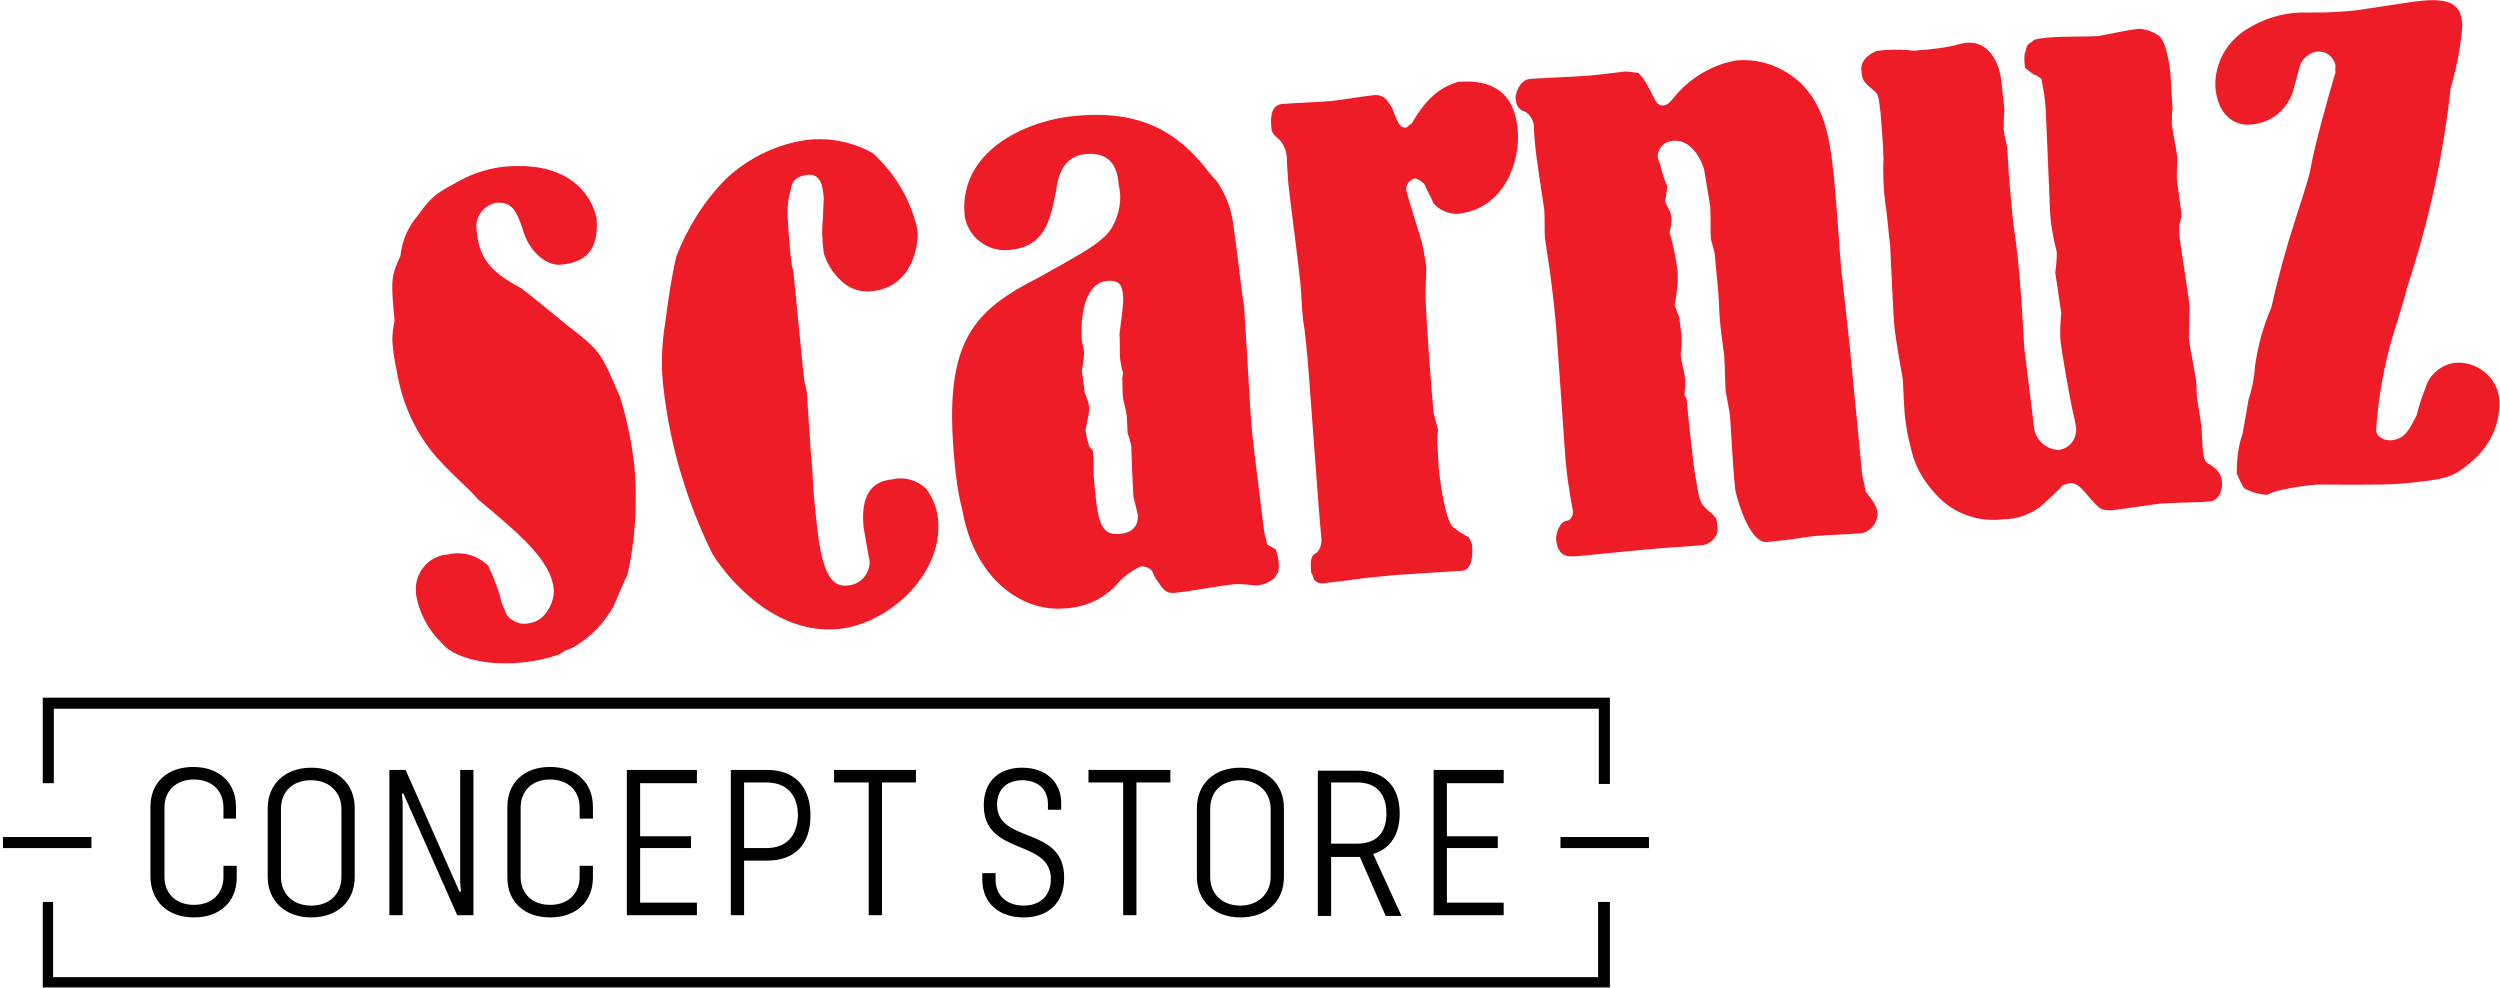 <?xml version="1.0" encoding="utf-8"?>
<!-- Generator: Adobe Illustrator 25.0.0, SVG Export Plug-In . SVG Version: 6.00 Build 0)  -->
<svg version="1.1" id="Ebene_1" xmlns="http://www.w3.org/2000/svg" xmlns:xlink="http://www.w3.org/1999/xlink" x="0px" y="0px"
	 viewBox="0 0 339 134" style="enable-background:new 0 0 339 134;" xml:space="preserve">
<style type="text/css">
	.st0{clip-path:url(#SVGID_2_);fill:#ED1C26;}
	.st1{clip-path:url(#SVGID_4_);}
</style>
<g>
	<defs>
		<rect id="SVGID_1_" width="339" height="134"/>
	</defs>
	<clipPath id="SVGID_2_">
		<use xlink:href="#SVGID_1_"  style="overflow:visible;"/>
	</clipPath>
	<path class="st0" d="M311.9,1.7c-2.6,0.1-5.1,0.9-7.3,2.3c-2.7,1.7-4.3,4.6-4.2,7.8c0.4,4.6,3.4,5.2,4.6,5.1c2.7-0.1,5-1.8,5.9-4.4
		l1-3.7c0.4-0.9,1.2-1.6,2.2-1.8c0.1,0,0.1,0,0.2,0c1.2-0.1,2.2,0.8,2.4,1.9c0,0.1-0.1,0.6,0,0.9c-1.2,4-2.8,9.8-3.4,13.1
		c-0.1,1-1.7,5.7-2,6.7c-1.3,4-2.4,8-3.3,12.1c-1.1,2.5-1.8,5.1-2.2,7.8c-0.1,1.6-0.4,3.2-0.9,4.7l-0.8,4.6
		c-0.6,1.7-0.8,3.5-0.8,5.4c0.3,0.7,0.6,1.4,1,2c0.9,0.5,1.9,0.8,3,0.9c0.7-0.1,0.2-0.3,2.7-0.8c1.4-0.3,2.9-0.5,4.3-0.6
		c0.4,0,9.2,0.1,11-0.1c6.9-0.6,7.5-0.9,10.4-3.5c2.2-2.1,3.4-5,3.2-8c-0.3-3-3.1-5.2-6.1-4.9c-1.8,0.3-3.4,1.6-3.9,3.4
		c-0.5,1.2-0.9,2.5-1.2,3.7c-1.1,2.2-1.7,3.2-3.4,3.4c-1,0.1-2.1-0.5-2.1-1.4c0.3-4.5,1.1-8.9,2.4-13.2c0.3-0.9,1.6-5.1,1.8-6.1
		c2.9-8.8,4.9-17.8,5.9-27c0.8-2.8,1.4-5.7,1.6-8.7c-0.2-1.8-0.6-3.7-5.5-3.2c-1.2,0.1-7.4,1.1-8.9,1.3c-1.9,0.2-3.7,0.3-5.6,0.3
		L311.9,1.7z M271.4,11.2c-0.2-2.5-1.6-5.7-4.8-5.4c-0.6,0.1-1.1,0.2-1.7,0.4c-1.5,0.3-3,0.5-4.6,0.6c-0.5,0.1-1,0.1-1.5,0
		c-1.4-0.1-2.8-0.1-4.3,0.1c-0.1,0-2.3,0.9-2.1,2.6c0.1,1.4,0.3,1.6,1.6,2.7c0.7,0.6,0.7,0.6,1,3.1c0.1,1.3,0.3,3.3,0.4,6.1
		c-0.1,2.2,0,4.4,0.3,6.6c0.1,0,0.5,4.8,0.6,5.2c0.1,1.6,0.4,9.5,0.6,11.3c0.1,1.1,1,6.4,1.1,6.8c0.1,1.1,0.1,2.5,0.2,3.6
		c0.1,2.5,0.6,4.9,1.3,7.3c0.8,2.3,2.3,4.3,4.1,5.9c2.3,1.9,5.3,2.7,8.2,2.3c1.8,0,3.6-0.7,5-1.8c1-0.9,2-1.8,2.9-2.8l1-0.3
		c0.6,0,1.1,0.3,1.5,0.7c0.4,0.3,2.3,2.9,3,2.9c0.4,0.1,0.8,0.1,1.1,0.1c1-0.1,6.4-0.9,6.5-0.9c1-0.1,5.8-0.2,6.9-0.3
		c1-0.1,1.7-1.3,1.6-2.5c0-1-0.6-1.9-1.5-2.4c-0.8-0.5-0.9-0.5-1.1-2c-0.1-1-0.1-2.2-0.2-3.4l-0.6-3.8l-0.1-2.2
		c-0.1-0.8-0.9-4.9-1-5.8c0-0.1,0.1-3.6,0.1-4.3c-0.1-1.3-1.1-7.5-1.3-9c-0.1-0.7-0.1-1.4-0.1-2.1c0.2-0.5,0.3-1.1,0.3-1.6l-0.6-4.4
		c-0.1-0.9,0.1-2.5,0-3.4c0-0.4-0.7-3.8-0.7-4.4c0-0.6,0-1.3,0.1-1.9c-0.1-1.6-0.2-3.4-0.3-4.9c-0.1-0.6-0.4-4.1-1.6-5.1
		c-0.8-0.5-1.6-0.8-2.6-0.9c-1.9,0.2-3.9,0.7-5.6,1c-2.1,0.1-4.6,0-6.8,0.2c-1.8,0.2-1.8,0.2-2.2,0.6c-0.5,0.2-0.8,0.7-0.8,1.2
		c-0.3,0.4-0.2,1.6-0.1,2.3c0.9,0.7,1.2,1,1.5,1c0.1,0,0.7,0.5,0.7,0.5c0.3,1.3,0.5,2.7,0.6,4.1l0.6,14.1c0,0.2,0.1,1.5,0.3,2.5
		c0.4,2.3,0.6,2.5,0.6,2.9c0,0.9-0.1,1.8-0.2,2.7l0.8,5.4c-0.1,1.3-0.2,2.6-0.1,3.8c0.1,1,1.3,8.3,1.9,10.6l0.2,1.1
		c0.2,1.5-0.8,2.9-2.3,3.1c-1.7,0-3.2-1.3-3.4-3.1c-0.1-1.1-1.1-8.9-1.3-10.6c-0.2-3.5-0.4-6.9-0.7-10.4c-0.7-7.2-0.6-3.7-1.2-10.9
		c-0.2-1.9-0.3-3.7-0.4-5.7c-0.1-0.9-0.4-1.8-0.5-2.7c0-0.9,0-1.8,0.1-2.7L271.4,11.2z M249.7,36.8c-0.3-3.2-0.5-7-0.8-10.3
		c-0.6-6.9-1.1-11.8-4.9-15.4c-2.4-2.1-5.4-3.2-8.6-2.9c-3.3,0.6-6.3,2.4-8.4,5c-0.4,0.5-0.9,1.1-1.5,1.1c-0.6,0.1-1-0.6-1.1-0.8
		c-0.5-1-1-2-1.6-2.9c-0.1-0.2-0.5-0.5-0.6-0.7c-0.6-0.1-1.3-0.2-1.9-0.2c-1.7,0.2-3.8,0.5-5.5,0.6c-1.1,0.1-6.2,0.3-7.3,0.4
		c-1.6,0.1-2,2.3-2,2.5c0.1,1.1,0.3,1.6,1.4,2c0.6,0.4,1,1.1,1.1,1.8c0,0.6,0,1.1,0.2,3c0.1,1.3,1.1,7.7,1.2,8.4
		c0.1,1.1,0,2.8,0.1,3.9c0.1,0.8,0.2,1.3,0.7,4.7c0.3,2.3,0.6,4.9,0.8,7.2c0.2,2.5,1,14.3,1.2,17c0.1,1.7,0.4,4.2,0.6,5.2
		c0.3,2.2,0.5,2.8,0.5,3c0,0.4-0.2,1.1-0.8,1.2c-1.1,0.1-1.5,1.9-1.5,2.4c0.2,2.7,1.7,2.5,3.1,2.4c1.2-0.1,8.9-0.9,10.4-1
		c2.2-0.2,6-0.4,6.5-0.5c1.1-0.2,2-1.2,1.9-2.3c0-0.5-0.1-0.9-0.2-1.3c0-0.1-0.4-0.4-0.4-0.5c-1.7-1.4-1.8-1.5-2.3-4.6
		c-0.4-1.8-1.3-10.9-1.3-11.1c0-0.2-0.3-0.4-0.3-0.5c0-0.1,0.2-1.9,0.1-2.3c-0.1-1-0.6-2.4-0.6-3.4c0.1-0.8,0.2-1.7,0.1-2.5
		l-0.3-2.4c-0.2-0.5-0.6-1.4-0.6-1.7c0.2-1,0.3-2,0.4-3.1c0-0.4,0-0.8,0-1.2c-0.2-1.9-0.6-3.7-1.1-5.5c0.2-0.7,0.3-1.5,0.2-2.3
		c-0.1-0.7-0.7-1.4-0.8-1.9c0.1-0.7,0.2-1.4,0.3-2c-0.4-0.9-0.7-1.8-0.9-2.7c-0.1-0.4-0.3-0.8-0.4-1.2c-0.1-1.2,0.8-2.2,2-2.3
		c2.8-0.3,4.1,3.1,4.3,4c0.1,0.7,0.7,4.1,0.8,4.9c0.1,1.3,0,3.1,0.1,4.4l0.5,1.9l0.5,5.3c0.1,1.1,0.1,2.5,0.2,3.6
		c0.1,1.4,0.4,3.4,0.6,5c0.1,1.6,0.1,3.4,0.2,4.9c0.2,1.1,0.5,2.4,0.6,3.5c0.2,2.7,0.4,7.2,0.7,9.8c0.1,0.7,1.8,7.3,4.3,7.1
		c2.1-0.2,4.3-0.5,6.3-0.8c0.9-0.1,5.6-0.3,6.6-0.4c1.2-0.3,2-1.3,2.1-2.6c-0.1-1-0.4-1.5-1.6-3c-0.1-0.6-0.4-1.8-0.5-2.4l-1.7-17.6
		L249.7,36.8z M199.2,72.9c-0.7-0.4-1.4-0.8-2-1.3c-1.1-0.5-1.9-5.9-2.1-8.1c-0.1-1.1-0.1-2.2-0.2-3.4c0-0.6,0-1.2,0.1-1.8
		c-0.2-0.8-0.4-1.5-0.6-2.3c-0.2-1.7-1.1-13.5-1.1-16.1c0-1.1,0.1-2.5,0.1-3.6c-0.1-0.9-0.3-2.1-0.6-3.5c-0.2-0.7-2.1-6.7-2.1-7
		c-0.1-0.7,0.4-1.4,1.1-1.6c0.4,0,0.8,0.3,1.3,0.7c0.3,0.4,0,0.2,0.8,1.6c0.2,0.4,0.3,0.7,0.5,1.1c0.8,0.9,2,1.4,3.2,1.4
		c6.5-0.6,8.6-7.3,8.2-11.4c-0.4-4.9-3.3-6.9-8.1-6.5c-1.3,0.4-2.4,1-3.4,1.9c-1.2,1.1-2.1,2.4-2.9,3.8c-0.2,0-0.6,0.5-0.7,0.5
		c-0.9,0.1-1.2-0.7-1.9-2.6c-0.8-1.3-1.2-1.9-2.5-1.8c-1.8,0.2-4,0.6-5.8,0.8c-0.9,0.1-5.6,0.3-6.6,0.4c-1.3,0.1-1.7,1.3-1.5,3.2
		c0,0.5,0.3,1,0.7,1.3c0.8,0.6,1.3,1.6,1.4,2.7c0,0.6,0,1,0.2,3.6c0.2,1.9,1.4,11.1,1.6,13.2c0.2,1.7,0.2,3.6,0.4,5.3
		c0.3,1.7,0.4,3.4,0.6,5.1c0.3,3.5,1.5,20.8,1.9,24.7c0,0.6-0.2,1.3-0.6,1.7c-1,0.5-0.9,1.3-0.8,2.8c0.2,0.1,0.3,0.8,0.4,0.9
		c0.3,0.4,0.7,0.5,1.2,0.5c6.2-0.7,3.2-0.5,9.5-1.1c1.3-0.1,7.8-0.5,9.3-0.6c1.6-0.1,1.5-2.6,1.4-3.6L199.2,72.9z M152.9,58.7
		c0.2,0.6,0.4,1.2,0.5,1.8c0,0.1,0.2,5.8,0.3,6.9c0.2,0.8,0.4,1.6,0.6,2.4c0.1,1.7-1,2.5-2.5,2.6c-2.8,0.3-3-2.2-3.5-7.9
		c0-0.4,0-2.7-0.1-3.3c-0.1-0.3-0.5-0.5-0.6-1c-0.2-0.6-0.3-1.2-0.4-1.8c0-0.4,0.6-2.6,0.5-3.2c-0.1-0.6-0.3-1.3-0.6-1.9l-0.4-3
		c0.1-0.7,0.3-1.8,0.3-2.5c0-0.4-0.2-1-0.3-1.6c-0.2-2.1,0-7.8,3.4-8.1c1.9-0.2,2.1,0.8,2.2,2.2c0.1,0.7-0.4,4.2-0.5,5
		c0.1,1,0,2.5,0.1,3.5c0.1,0.6,0.2,1.2,0.4,1.8c0,0.2-0.2,0.8-0.1,1c0,0.8,0,1.6,0.1,2.5c0.2,0.8,0.4,1.6,0.5,2.4L152.9,58.7z
		 M168.7,41.6c-0.3-1.6-1.1-8.9-1.4-10.6c-0.2-2.2-0.9-4.3-2.1-6.1c-0.1-0.3-1-1.1-1.7-2.1c-3.8-4.7-8.6-7.9-17.5-7.1
		c-7.1,0.6-16,4.9-15.2,13.5c0.4,2.9,3.1,5,6,4.7c4.9-0.4,5.6-4,6.4-8c0.3-2.6,1.3-4.7,3.9-5c2.8-0.3,4.4,1,4.6,4.2
		c0.4,1.6,0.2,3.3-0.5,4.9c-1,2.5-3.3,3.7-10.3,7.6c-8.8,4.5-13,8.5-11.5,24.6c0.2,2.4,0.5,4.7,1.1,7c1.6,9.1,7.9,13.8,13.8,13.3
		c2.7-0.1,5.2-1.2,7-3.1c0.9-1.1,2.1-2,3.4-2.6c0.5,0,0.9,0.1,1.3,0.4c0.4,0.3,0.5,1.1,0.9,1.5c0.7,1.1,1.2,1.8,2.3,1.7
		c2.3-0.2,6.1-1,8.4-1.2c0.9,0,1.9,0.1,2.8,0.2c0.9-0.1,1.7-0.4,2.4-1c0.1-0.1,0.3-0.6,0.5-0.7c0.1-0.4,0.1-0.8,0.1-1.2
		c0-0.7-0.2-1.3-0.4-2c-0.3-0.2-0.8-0.4-1.2-0.7c0-0.4-0.3-1.2-0.4-1.8c-0.2-1.9-1.4-11.1-1.6-13.2c-0.3-3.6-0.3-3.6-0.7-10.8
		L168.7,41.6z M109.4,53.1c-0.1-0.6-0.4-1.4-0.4-2.1c-0.3-2.3-1.4-14.6-1.5-14.6c-0.1,0-0.1-0.1-0.3-1.8c-0.6-6.5-0.5-6.9,0.1-9.2
		c0.2-1.5,1.8-1.6,2.2-1.7c1.9-0.2,2.1,1.8,2.2,3.2c0,0.3-0.1,1.8-0.1,2.7c-0.2,1.6-0.1,3.2,0.1,4.7c0.1,0.6,2,5.6,6.4,5.2
		c5.6-0.5,6.5-6.1,6.3-8.4c-0.9-4-3-7.5-6-10.3c-3-1.7-6.5-2.3-9.8-1.7c-3.8,0.7-7.3,2.5-10.1,5.1c-3,3-5.3,6.7-6.8,10.6
		c-0.8,3.3-1.5,9-1.5,9c-0.5,3-0.6,6.1-0.2,9.1c0.9,7.7,3.2,15.3,6.6,22.2c2.9,4.6,9.2,10.9,17,10.2c6.8-0.6,14.3-7.4,13.6-14.8
		c-0.1-1.5-0.7-3-1.6-4.2c-1.2-1.2-3-1.7-4.6-1.3c-3.6,0.3-4.2,3.3-3.9,6.5c0.1,0.6,0.6,3.3,0.7,4c0,0.1,0.1,0.3,0.1,0.4
		c0.2,1.8-1.2,3.4-3,3.5c0,0-0.1,0-0.1,0c-3.3,0.3-3.8-5.2-4.5-12.9c-0.1-1.4-0.1-2.9-0.3-4.3L109.4,53.1z M68.4,22.6
		c-1.8,0.2-3.6,0.7-5.3,1.5c-4.1,2.2-4.4,2.3-6.5,5.2c-1.3,1.5-2.1,3.4-2.3,5.4C53,37.5,53,38,53.5,43.5c-0.2,0.9-0.3,1.8-0.3,2.7
		c0.1,1.4,0.3,2.8,0.6,4.1c0.7,4.3,2.5,8.4,5.4,11.7c2.4,2.7,4.7,4.5,5.6,5.7c5.5,4.6,10,8.3,10.3,12.3c0.1,1.4-1,4.2-3.3,4.5
		c-1.2,0.3-2.5-0.2-3.2-1.3c-0.1-0.6-0.7-1.4-0.7-2c-0.4-1.5-1-3-1.7-4.5c-1.5-1.4-3.5-2-5.5-1.5c0,0-0.1,0-0.1,0
		c-2.5,0.2-4.4,2.5-4.2,5c0,0.1,0,0.2,0,0.3c0.4,2.6,1.7,5,3.6,6.8c1.5,1.9,6,2.9,9.9,2.6c2-0.1,4.1-0.5,6-1.2
		c0.5-0.4,1-0.6,1.6-0.8c2.4-1.3,4.4-3.3,5.7-5.7c0.3-0.7,1.8-4.2,1.9-4.3c1-4.5,1.3-9.2,1-13.8c-0.3-3.5-1-6.9-2-10.2
		c-2.7-6.3-2.7-6.3-7.2-9.8c-3.2-2.6-3.5-2.9-6.2-5c-4.3-2.3-5.8-4.1-6.1-8.2c-0.1-1.6,1-3,2.6-3.4c2.3-0.2,2.8,1.2,3.6,3.3
		c0.9,3.6,3.5,5.2,5.1,5.1c2.5-0.2,5.4-1.1,5-6.2C80.6,27.8,78.4,21.7,68.4,22.6"/>
</g>
<rect x="0.4" y="113.5" width="12" height="1.5"/>
<rect x="211.6" y="113.5" width="12" height="1.5"/>
<path d="M216.7,122.3v10.2H7.2v-10.2H5.8v11.6h212.5v-11.6H216.7z M5.8,94.6v11.6h1.5V96.1h209.5v10.2h1.5V94.6H5.8z"/>
<g>
	<defs>
		<rect id="SVGID_3_" width="339" height="134"/>
	</defs>
	<clipPath id="SVGID_4_">
		<use xlink:href="#SVGID_3_"  style="overflow:visible;"/>
	</clipPath>
	<path class="st1" d="M203.9,106.1v-1.7h-9.5v19.7h9.5v-1.7h-7.7V115h6.9v-1.6h-6.9v-7.2H203.9z M184,114.4h-3.5v-8.3h3.5
		c2.6,0,4,1.5,4,4.2S186.6,114.4,184,114.4 M190,124.1l-3.8-8.3c2.3-0.7,3.6-2.6,3.6-5.5c0-3.7-2.1-5.8-5.7-5.8h-5.4v19.7h1.8v-8
		h3.6h0.3l3.5,8H190z M168.2,122.8c-2.5,0-4.1-1.6-4.1-3.9v-9.2c0-2.4,1.6-3.9,4.1-3.9c2.4,0,4.1,1.6,4.1,3.9v9.2
		C172.3,121.2,170.6,122.8,168.2,122.8 M168.2,124.4c3.6,0,5.9-2.2,5.9-5.5v-9.3c0-3.3-2.3-5.5-5.9-5.5c-3.6,0-5.9,2.2-5.9,5.5v9.3
		C162.3,122.2,164.7,124.4,168.2,124.4 M158.7,104.4h-11.1v1.7h4.7v18h1.8v-18h4.6V104.4z M138.8,124.4c3.3,0,5.5-1.9,5.5-5.4
		c0-7.1-9.1-4.5-9.1-9.9c0-2.1,1.4-3.3,3.4-3.3c2.1,0,3.5,1.2,3.5,3.2v0.8h1.8v-0.9c0-2.8-2-4.8-5.3-4.8c-3.1,0-5.2,1.8-5.2,5.1
		c0,6.9,9.1,4.5,9.1,10c0,2.3-1.5,3.6-3.7,3.6c-2.3,0-3.8-1.4-3.8-3.5v-0.9h-1.8v0.9C133.2,122.4,135.4,124.4,138.8,124.4
		 M124.2,104.4h-11.1v1.7h4.7v18h1.8v-18h4.6V104.4z M103.9,115h-3v-8.9h3c2.7,0,4.3,1.6,4.3,4.5C108.1,113.4,106.6,115,103.9,115
		 M104,104.4h-4.9v19.7h1.8v-7.4h3.1c3.8,0,5.9-2.2,5.9-6.1C109.9,106.7,107.8,104.4,104,104.4 M94.5,106.1v-1.7H85v19.7h9.5v-1.7
		h-7.7V115h6.9v-1.6h-6.9v-7.2H94.5z M74.6,124.4c3.5,0,5.8-2.1,5.8-5.4v-1.6h-1.8v1.5c0,2.3-1.6,3.8-4,3.8c-2.4,0-4-1.5-4-3.8v-9.4
		c0-2.3,1.6-3.8,4-3.8c2.4,0,4,1.5,4,3.8v1.5h1.8v-1.6c0-3.3-2.3-5.4-5.8-5.4c-3.5,0-5.8,2.1-5.8,5.4v9.6
		C68.8,122.3,71.1,124.4,74.6,124.4 M52.8,124.1h1.8v-15.3l-0.1-1.2h0.2l7.3,16.5h2.2v-19.7h-1.8v15.3l0.1,1.2h-0.2L55,104.4h-2.2
		V124.1z M42.2,122.8c-2.5,0-4.1-1.6-4.1-3.9v-9.2c0-2.4,1.6-3.9,4.1-3.9c2.4,0,4.1,1.6,4.1,3.9v9.2
		C46.3,121.2,44.7,122.8,42.2,122.8 M42.2,124.4c3.6,0,5.9-2.2,5.9-5.5v-9.3c0-3.3-2.3-5.5-5.9-5.5c-3.5,0-5.9,2.2-5.9,5.5v9.3
		C36.3,122.2,38.7,124.4,42.2,124.4 M26.3,124.4c3.5,0,5.8-2.1,5.8-5.4v-1.6h-1.8v1.5c0,2.3-1.6,3.8-4,3.8c-2.4,0-4-1.5-4-3.8v-9.4
		c0-2.3,1.6-3.8,4-3.8c2.4,0,4,1.5,4,3.8v1.5H32v-1.6c0-3.3-2.3-5.4-5.8-5.4c-3.5,0-5.8,2.1-5.8,5.4v9.6
		C20.5,122.3,22.8,124.4,26.3,124.4"/>
</g>
</svg>
